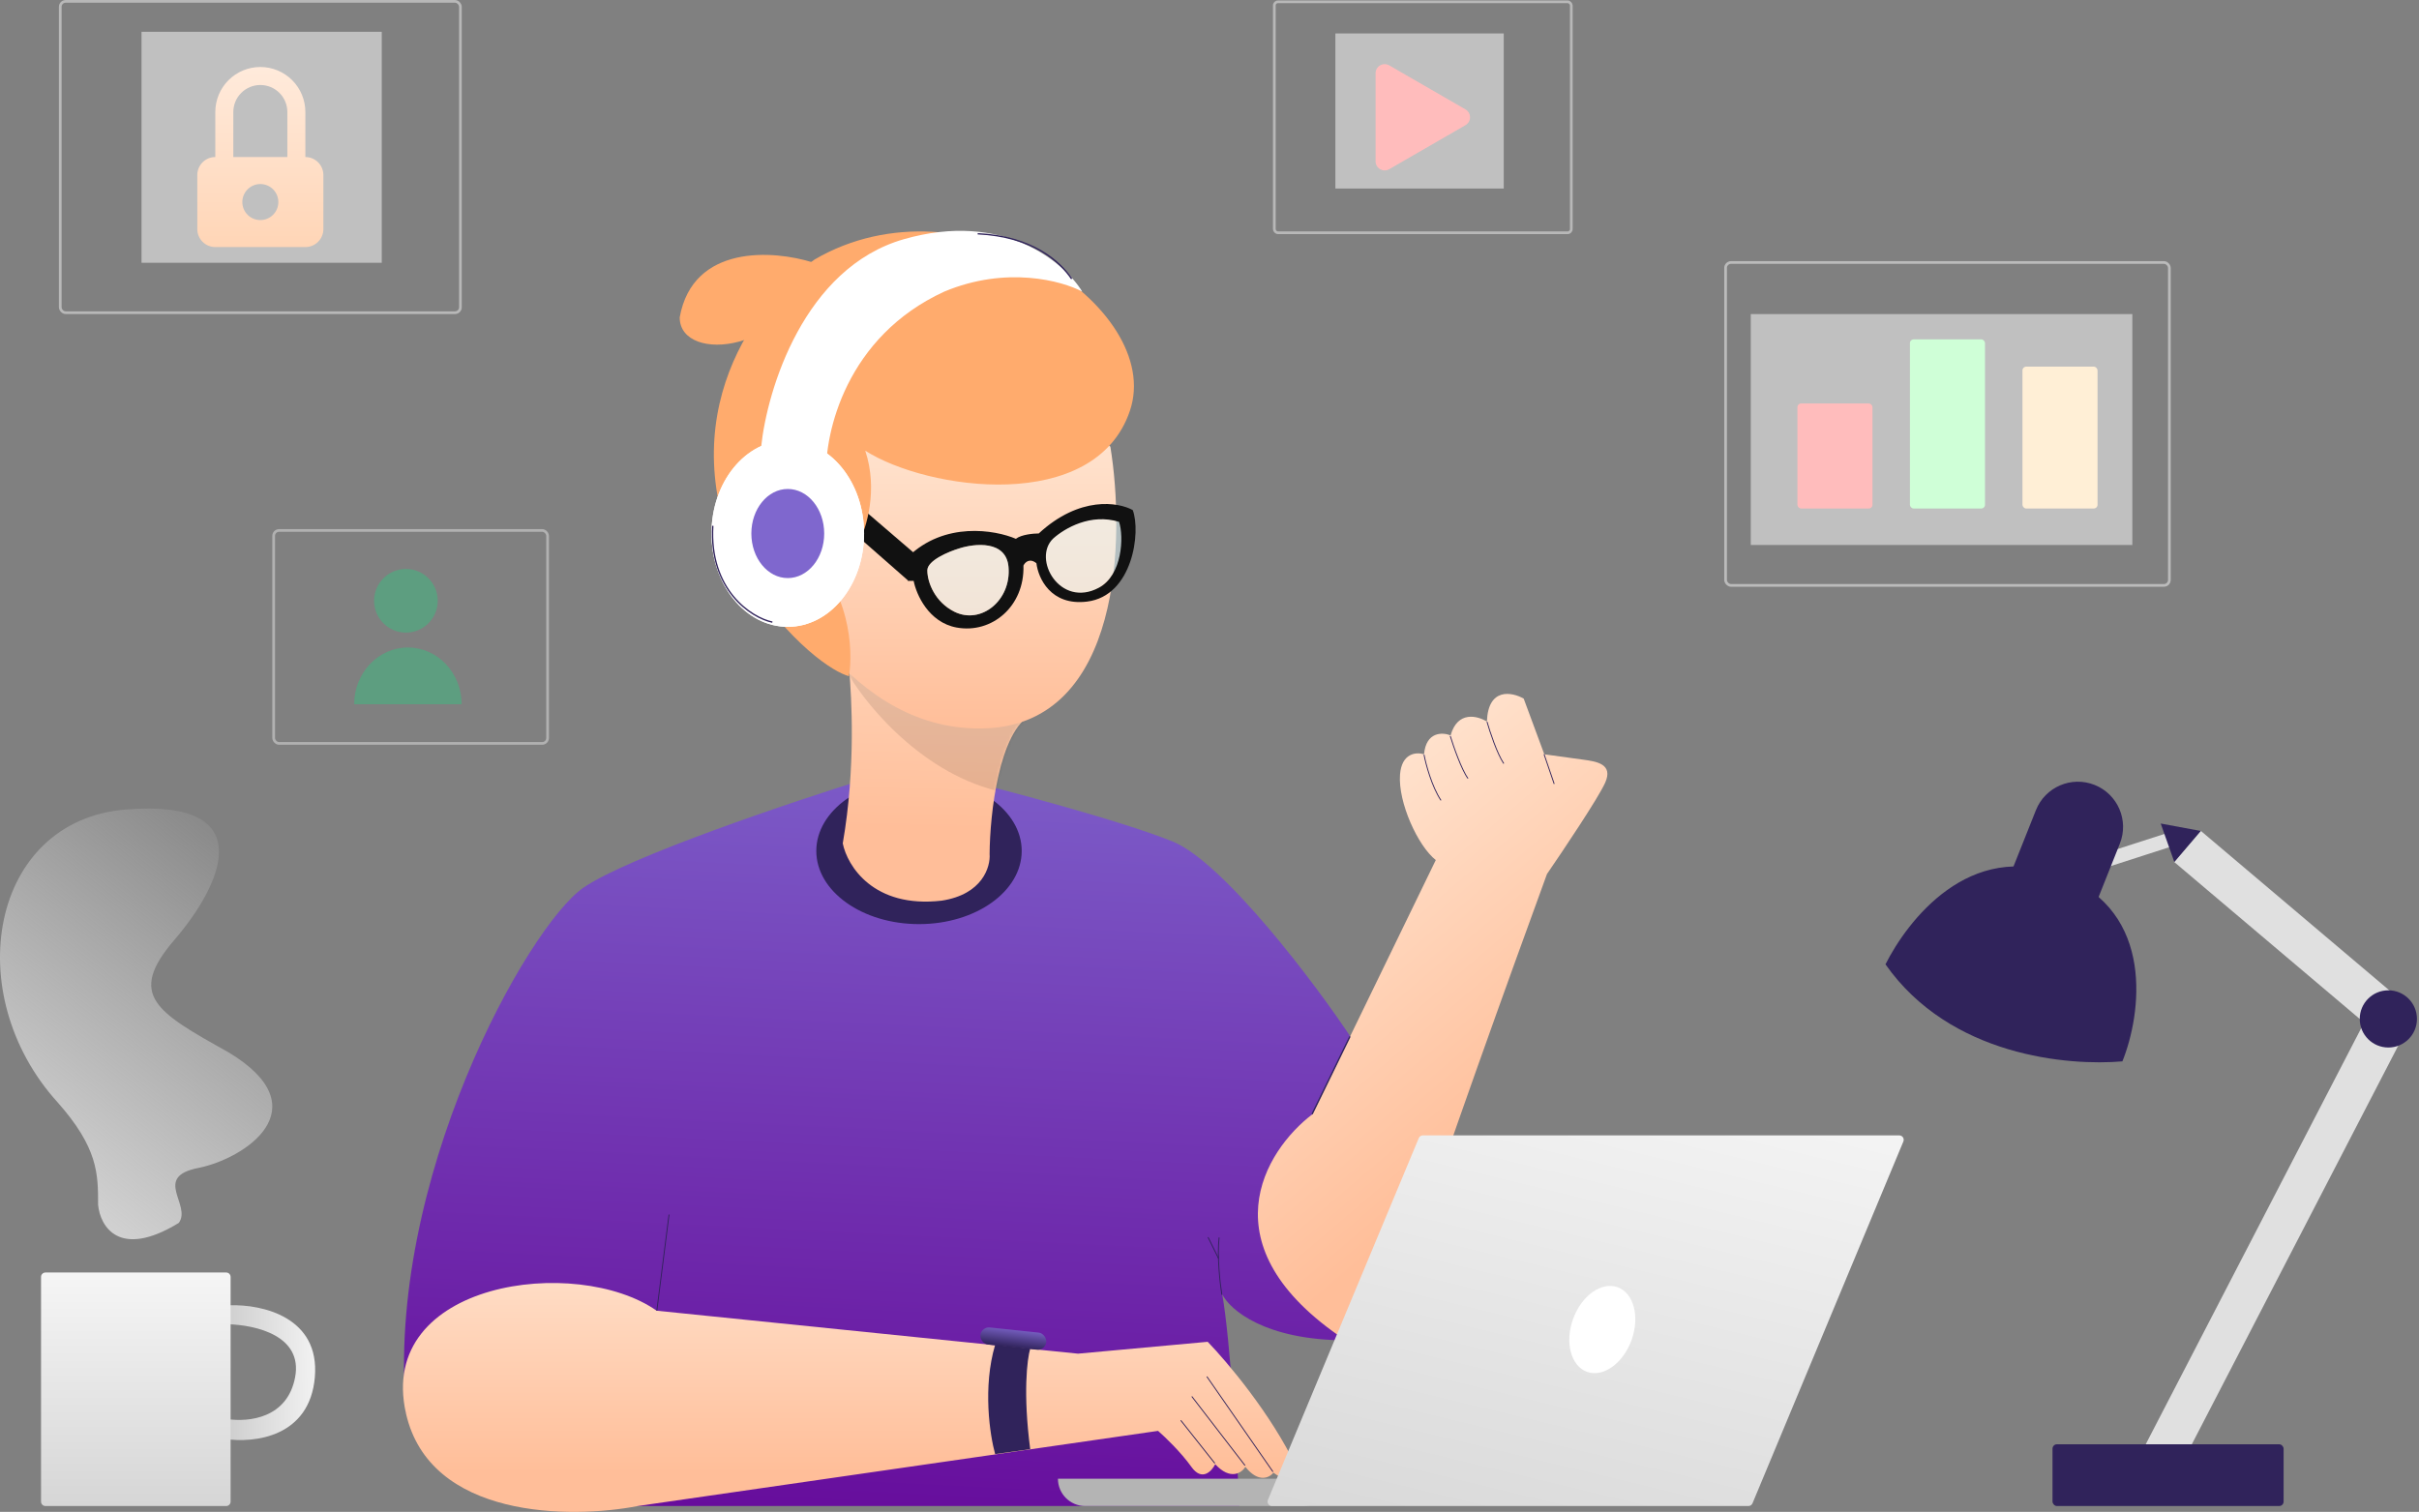 <svg width="795" height="497" viewBox="0 0 795 497" fill="none" xmlns="http://www.w3.org/2000/svg">
<rect x="0" y="0" width="795" height="497" fill="#808080" stroke="none"/>
<path d="M191.674 291.85C206.238 281.736 260.424 263.519 285.697 255.675H314.083C330.93 259.852 368.778 269.889 385.4 276.628C402.022 283.367 432.326 323.269 444.493 341.8L431.255 367.151C397.562 400.395 424.709 429.745 442.679 440.602C415.724 440.602 404.119 430.494 401.685 425.44C404.381 440.714 406.552 478.226 407.301 495.072H209.073V464.455H133.467C126.499 388.221 173.47 304.492 191.674 291.85Z" fill="url(#paint0_linear_4_80)"/>
<ellipse cx="302.03" cy="279.727" rx="33.752" ry="24.052" fill="#30235B"/>
<path d="M276.97 277.244C281.351 252.053 279.807 228.744 279.123 220.7C280.081 213.171 319.924 227.274 339.09 234.803C328.275 240.28 325.343 267.661 325.229 280.667C325.571 284.945 322.901 294.015 309.485 296.068C287.032 298.67 278.453 284.603 276.97 277.244Z" fill="url(#paint1_linear_4_80)"/>
<mask id="mask0_4_80" style="mask-type:alpha" maskUnits="userSpaceOnUse" x="276" y="218" width="64" height="79">
<path d="M276.969 277.244C281.35 252.053 279.806 228.743 279.122 220.7C280.08 213.171 319.923 227.274 339.089 234.803C328.274 240.28 325.342 267.66 325.228 280.666C325.57 284.945 322.9 294.015 309.484 296.068C287.031 298.669 278.452 284.602 276.969 277.244Z" fill="#BABABA"/>
</mask>
<g mask="url(#mask0_4_80)">
<path opacity="0.1" d="M332.457 260.938C305.475 256.728 285.47 233.006 278.841 221.671C294.241 218.494 328.869 214.046 344.178 221.671C359.487 229.296 342.743 251.026 332.457 260.938Z" fill="black"/>
</g>
<path d="M324.241 239.416C368.558 237.489 369.825 176.883 364.918 146.821C284.848 78.954 252.699 132.281 246.633 167.428C254.037 192.227 279.924 241.343 324.241 239.416Z" fill="url(#paint2_linear_4_80)"/>
<path d="M267.037 86.245C254.287 82.226 227.707 80.216 223.383 104.33C223.383 119.921 261.008 115.971 267.037 86.245Z" fill="#FFAB6D"/>
<path d="M282.389 166.326L300.447 181.835L298.487 190.88L281.646 176.099L282.389 166.326Z" fill="#111111"/>
<path d="M264.028 180.272C279.442 193.332 280.441 213.724 279.014 222.288C274.019 220.95 260.067 212.279 244.224 188.301C218.961 136.705 249.398 98.115 267.774 85.269C317.015 56.635 382.848 101.058 371.341 135.046C359.833 169.033 304.794 161.183 284.366 148.159C288.648 161.004 284.723 173.671 282.225 178.399C272.591 155.919 244.759 163.948 264.028 180.272Z" fill="#FFAB6D"/>
<path d="M297.026 78.638C329.816 69.22 349.786 86.196 355.673 95.862C349.06 92.301 330.731 87.315 310.325 95.862C278.059 110.687 271.009 142.299 271.518 156.252L250.152 154.726V146.878C252.114 128.056 264.236 88.057 297.026 78.638Z" fill="white"/>
<ellipse cx="258.903" cy="175.383" rx="25.078" ry="30.68" fill="white"/>
<ellipse cx="258.903" cy="175.383" rx="25.078" ry="30.68" fill="white"/>
<ellipse cx="258.901" cy="175.383" rx="11.97" ry="14.645" fill="#7F67CE"/>
<path opacity="0.5" d="M368.477 170.701C359.181 167.828 349.17 173.952 345.326 177.374C338.337 184.047 348.935 201.016 361.188 193.199C370.99 186.946 370.131 175.595 368.477 170.701Z" fill="#E6FCFF"/>
<path fill-rule="evenodd" clip-rule="evenodd" d="M341.388 175.36C354.833 162.94 367.583 165.064 372.277 167.678C374.994 174.871 372.277 195.892 357.283 197.755C345.288 199.246 341.177 189.972 340.621 185.149C338.341 183.307 336.827 184.895 336.354 185.919C336.749 199.323 325.972 208.391 314.407 206.289C305.155 204.606 301.128 195.361 300.27 190.949H298.357V183.105C310.405 171.309 327.05 174.2 333.866 177.121C335.658 175.712 339.628 175.36 341.388 175.36ZM367.77 171.543C358.475 168.67 349.981 173.592 346.138 177.014C339.149 183.687 348.328 200.036 361.154 193.199C368.834 189.106 369.425 176.437 367.77 171.543ZM315.211 180.29C320.286 178.638 330.636 177.533 331.429 186.327C332.42 197.319 322.419 205.429 313.679 201.104C307.351 197.972 304.759 191.553 304.759 187.498C304.759 184.255 311.727 181.341 315.211 180.29Z" fill="#111111"/>
<path opacity="0.5" d="M331.463 186.327C330.67 177.533 320.32 178.638 315.244 180.29C311.76 181.341 304.792 184.255 304.792 187.498C304.792 191.553 307.384 197.972 313.712 201.104C322.452 205.429 332.454 197.32 331.463 186.327Z" fill="#E6FCFF"/>
<path d="M133.404 464.553C141.2 499.297 187.498 499.368 209.673 495.06L380.595 470.366C382.799 472.28 388.075 477.325 391.554 482.2C395.033 487.075 398.223 483.648 399.382 481.325C404.392 486.753 408.08 484.17 409.298 482.2C413.612 487.632 417.241 485.736 418.517 484.109C424.501 488.562 426.011 484.692 426.019 482.2C417.855 464.913 403.209 447.586 396.907 441.084L354.29 444.985L215.816 430.867C189.546 412.436 123.658 421.122 133.404 464.553Z" fill="url(#paint3_linear_4_80)"/>
<path d="M464.574 411.984C456.853 436.917 446.21 441.274 441.853 440.335C395.997 409.65 415.688 378.207 431.265 366.321L471.869 282.72C465.991 278.123 459.441 263.741 460.113 254.672C460.65 247.416 465.599 247.173 468.006 247.959C468.678 240.441 474.109 240.68 476.74 241.739C479.024 233.543 485.641 235.301 488.665 237.205C489.068 225.918 496.894 227.463 500.757 229.647L507.538 247.959C510.308 248.343 516.733 249.233 520.272 249.716C524.696 250.319 530.326 251.123 527.511 257.357C525.259 262.343 513.838 279.408 508.409 287.317C497.015 318.484 472.296 387.05 464.574 411.984Z" fill="url(#paint4_linear_4_80)"/>
<path d="M347.691 486.102H437.107C437.107 491.056 433.091 495.072 428.137 495.072H356.662C351.708 495.072 347.691 491.056 347.691 486.102Z" fill="#B4B4B4"/>
<path d="M466.277 374.126C466.503 373.584 467.033 373.231 467.62 373.231H624.195C625.233 373.231 625.937 374.288 625.538 375.246L575.956 494.177C575.73 494.719 575.2 495.072 574.613 495.072H418.039C417 495.072 416.296 494.015 416.695 493.057L466.277 374.126Z" fill="url(#paint5_linear_4_80)"/>
<path d="M215.867 430.827L219.877 399.262" stroke="#30235B" stroke-width="0.291"/>
<path d="M401.564 425.627C400.963 421.921 399.941 412.966 400.662 406.788" stroke="#30235B" stroke-width="0.291"/>
<path d="M400.474 413.697L397.024 406.707" stroke="#30235B" stroke-width="0.291"/>
<path d="M399.252 481.037L388.053 466.901" stroke="#30235B" stroke-width="0.291"/>
<path d="M409.165 481.736L391.687 459.052" stroke="#30235B" stroke-width="0.291"/>
<path d="M418.355 483.814L396.628 452.511" stroke="#30235B" stroke-width="0.291"/>
<path d="M468 248.095C468.599 251.208 470.552 258.567 473.574 263.1" stroke="#30235B" stroke-width="0.291"/>
<path d="M488.705 237.271C489.621 240.483 492.004 247.728 494.212 251.009" stroke="#30235B" stroke-width="0.291"/>
<path d="M476.619 241.938C477.697 245.435 480.374 253.123 482.456 255.9" stroke="#30235B" stroke-width="0.291"/>
<path d="M507.454 247.947L510.786 257.696" stroke="#30235B" stroke-width="0.291"/>
<ellipse cx="526.597" cy="437.052" rx="10.216" ry="14.79" transform="rotate(19.9 526.597 437.052)" fill="white"/>
<rect x="790.607" y="339.043" width="164.269" height="13.456" transform="rotate(117.371 790.607 339.043)" fill="#E0E0E0"/>
<rect x="674.554" y="474.769" width="75.949" height="20.303" rx="1.455" fill="#30235B"/>
<rect x="781.918" y="340.361" width="88.234" height="13.456" transform="rotate(-139.766 781.918 340.361)" fill="#E0E0E0"/>
<rect x="715.992" y="277.508" width="26.033" height="4.635" transform="rotate(162.128 715.992 277.508)" fill="#E0E0E0"/>
<circle cx="784.929" cy="334.943" r="9.4" fill="#30235B"/>
<path d="M710.113 270.716L723.282 273.161L714.58 283.344L710.113 270.716Z" fill="#30235B"/>
<path d="M669.098 266.328C672.131 258.709 680.767 254.991 688.386 258.024C696.005 261.058 699.723 269.693 696.69 277.313L688.302 298.381L660.71 287.396L669.098 266.328Z" fill="#30235B"/>
<path d="M677.847 287.824C647.225 275.8 626.852 302.735 619.658 316.999C640.92 347.312 679.867 350.426 697.518 348.9C703.72 333.551 708.468 299.847 677.847 287.824Z" fill="#30235B"/>
<path d="M58.782 401.988C39.078 414.048 32.878 403.05 32.241 396.043C32.241 385.852 32.241 377.359 18.864 362.284C-13.409 326.613 -3.217 269.71 41.371 266.101C85.959 262.491 73.007 290.73 57.295 308.99C41.614 327.214 51.523 332.749 74.991 345.857L75.13 345.935C105.705 364.407 80.226 380.968 65.151 383.941C50.076 386.913 63.028 396.043 58.782 401.988Z" fill="url(#paint6_linear_4_80)"/>
<path d="M253.836 204.513C246.855 203.047 233.005 193.889 234.255 172.85" stroke="#30235B" stroke-width="0.446"/>
<path d="M352.203 91.679C348.402 86.037 339.421 77.698 321.318 76.843" stroke="#30235B" stroke-width="0.446"/>
<path d="M103.472 452.745C105.199 432.96 86.188 428.741 75.554 429.074C74.946 429.093 74.426 429.507 74.25 430.089L73.252 433.38C72.964 434.331 73.691 435.288 74.685 435.31C84.272 435.526 99.553 439.155 96.986 452.745C94.449 466.176 81.874 467.588 74.462 466.464C73.536 466.323 72.666 467.017 72.666 467.954V471.606C72.666 472.304 73.157 472.907 73.847 473.01C83.713 474.487 101.759 472.362 103.472 452.745Z" fill="url(#paint7_linear_4_80)"/>
<path d="M75.79 419.76V493.617C75.79 494.421 75.139 495.072 74.335 495.072H14.943C14.14 495.072 13.488 494.421 13.488 493.617L13.488 419.76C13.488 418.956 14.14 418.305 14.943 418.305H74.335C75.139 418.305 75.79 418.956 75.79 419.76Z" fill="url(#paint8_linear_4_80)"/>
<path d="M431.21 366.247L443.674 340.69" stroke="#30235B" stroke-width="0.446"/>
<path d="M327.055 442.068C322.912 456.052 325.329 471.848 327.055 477.999L338.576 476.366C336.174 458.04 337.575 446.713 338.576 443.34L327.055 442.068Z" fill="#30235B"/>
<rect x="322.489" y="436.079" width="21.789" height="5.649" rx="2.825" transform="rotate(6.017 322.489 436.079)" fill="url(#paint9_linear_4_80)"/>
<rect opacity="0.5" x="418.801" y="0.598" width="97.603" height="75.914" rx="1.195" stroke="#F0F0F0" stroke-width="0.892"/>
<path d="M481.625 35.956C483.626 37.111 483.626 39.999 481.625 41.154L456.579 55.615C454.578 56.77 452.078 55.326 452.078 53.016V24.095C452.078 21.785 454.578 20.341 456.579 21.496L481.625 35.956Z" fill="#FF7979"/>
<rect opacity="0.5" x="438.871" y="10.995" width="55.338" height="50.979" fill="white"/>
<rect opacity="0.5" x="19.805" y="0.446" width="131.507" height="102.352" rx="1.784" stroke="#F0F0F0" stroke-width="0.892"/>
<path d="M100.359 51.622C101.929 51.622 103.435 52.246 104.545 53.356C105.655 54.466 106.279 55.972 106.279 57.542V75.302C106.279 76.872 105.655 78.377 104.545 79.488C103.435 80.598 101.929 81.222 100.359 81.222H70.76C69.19 81.222 67.684 80.598 66.574 79.488C65.463 78.377 64.84 76.872 64.84 75.302V57.542C64.84 55.972 65.463 54.466 66.574 53.356C67.684 52.246 69.19 51.622 70.76 51.622V36.822C70.76 32.897 72.319 29.133 75.094 26.357C77.87 23.582 81.634 22.023 85.559 22.023C89.485 22.023 93.249 23.582 96.025 26.357C98.8 29.133 100.359 32.897 100.359 36.822V51.622ZM85.559 72.342C87.129 72.342 88.635 71.718 89.746 70.608C90.856 69.498 91.479 67.992 91.479 66.422C91.479 64.852 90.856 63.346 89.746 62.236C88.635 61.126 87.129 60.502 85.559 60.502C83.989 60.502 82.484 61.126 81.374 62.236C80.263 63.346 79.64 64.852 79.64 66.422C79.64 67.992 80.263 69.498 81.374 70.608C82.484 71.718 83.989 72.342 85.559 72.342ZM94.439 51.622V36.822C94.439 34.467 93.504 32.209 91.838 30.543C90.173 28.878 87.915 27.942 85.559 27.942C83.204 27.942 80.946 28.878 79.281 30.543C77.615 32.209 76.68 34.467 76.68 36.822V51.622H94.439Z" fill="url(#paint10_linear_4_80)"/>
<rect opacity="0.5" x="46.508" y="10.451" width="78.952" height="75.933" fill="white"/>
<rect opacity="0.5" x="89.936" y="174.372" width="90.03" height="70.008" rx="1.784" stroke="#E2E2E2" stroke-width="0.892"/>
<rect opacity="0.5" x="567.108" y="86.287" width="145.853" height="106.145" rx="1.784" stroke="#F7F7F7" stroke-width="0.892"/>
<rect x="590.717" y="132.634" width="24.676" height="34.523" rx="1.212" fill="#FF7979"/>
<rect x="627.694" y="111.562" width="24.676" height="55.595" rx="1.212" fill="#9EFFAE"/>
<rect x="664.677" y="120.529" width="24.676" height="46.628" rx="1.212" fill="#FFDEAD"/>
<rect opacity="0.5" x="575.388" y="103.244" width="125.402" height="75.911" fill="white"/>
<circle cx="133.406" cy="197.492" r="10.463" fill="#38BD7F" fill-opacity="0.48"/>
<path fill-rule="evenodd" clip-rule="evenodd" d="M116.401 231.497L151.715 231.497C151.715 221.198 143.809 212.849 134.058 212.849C124.306 212.849 116.401 221.198 116.401 231.497Z" fill="#38BD7F" fill-opacity="0.48"/>
<defs>
<linearGradient id="paint0_linear_4_80" x1="304.744" y1="216.313" x2="288.63" y2="539.037" gradientUnits="userSpaceOnUse">
<stop stop-color="#7F67CE"/>
<stop offset="1" stop-color="#630095"/>
</linearGradient>
<linearGradient id="paint1_linear_4_80" x1="304.567" y1="128.959" x2="301.686" y2="272.298" gradientUnits="userSpaceOnUse">
<stop stop-color="#FFEFE0"/>
<stop offset="1" stop-color="#FFBE99"/>
</linearGradient>
<linearGradient id="paint2_linear_4_80" x1="306.754" y1="114.124" x2="306.754" y2="239.471" gradientUnits="userSpaceOnUse">
<stop stop-color="#FFEFE0"/>
<stop offset="1" stop-color="#FFBE99"/>
</linearGradient>
<linearGradient id="paint3_linear_4_80" x1="279.224" y1="374.95" x2="279.224" y2="483.937" gradientUnits="userSpaceOnUse">
<stop offset="0.068" stop-color="#FFEFE0"/>
<stop offset="1" stop-color="#FFBE99"/>
</linearGradient>
<linearGradient id="paint4_linear_4_80" x1="431.119" y1="214.991" x2="536.882" y2="338.769" gradientUnits="userSpaceOnUse">
<stop stop-color="#FFEFE0"/>
<stop offset="1" stop-color="#FFBE99"/>
</linearGradient>
<linearGradient id="paint5_linear_4_80" x1="564.587" y1="281.79" x2="505.268" y2="527.85" gradientUnits="userSpaceOnUse">
<stop offset="0.017" stop-color="white"/>
<stop offset="1" stop-color="#D7D7D7"/>
</linearGradient>
<linearGradient id="paint6_linear_4_80" x1="-30.474" y1="417.514" x2="89.49" y2="265.786" gradientUnits="userSpaceOnUse">
<stop stop-color="#ECECEC"/>
<stop offset="1" stop-color="#F5F5F5" stop-opacity="0"/>
</linearGradient>
<linearGradient id="paint7_linear_4_80" x1="114.038" y1="438.351" x2="72.666" y2="439.259" gradientUnits="userSpaceOnUse">
<stop stop-color="white"/>
<stop offset="1" stop-color="#CCCCCC"/>
</linearGradient>
<linearGradient id="paint8_linear_4_80" x1="44.639" y1="395.13" x2="44.639" y2="518.878" gradientUnits="userSpaceOnUse">
<stop stop-color="white"/>
<stop offset="1" stop-color="#CCCCCC"/>
</linearGradient>
<linearGradient id="paint9_linear_4_80" x1="332.97" y1="434.974" x2="332.825" y2="441.82" gradientUnits="userSpaceOnUse">
<stop stop-color="#7F67CE"/>
<stop offset="1" stop-color="#30235B"/>
</linearGradient>
<linearGradient id="paint10_linear_4_80" x1="85.559" y1="22.023" x2="85.559" y2="81.222" gradientUnits="userSpaceOnUse">
<stop stop-color="#FFD5B7"/>
<stop offset="1" stop-color="#FFAB6D"/>
</linearGradient>
</defs>
</svg>
